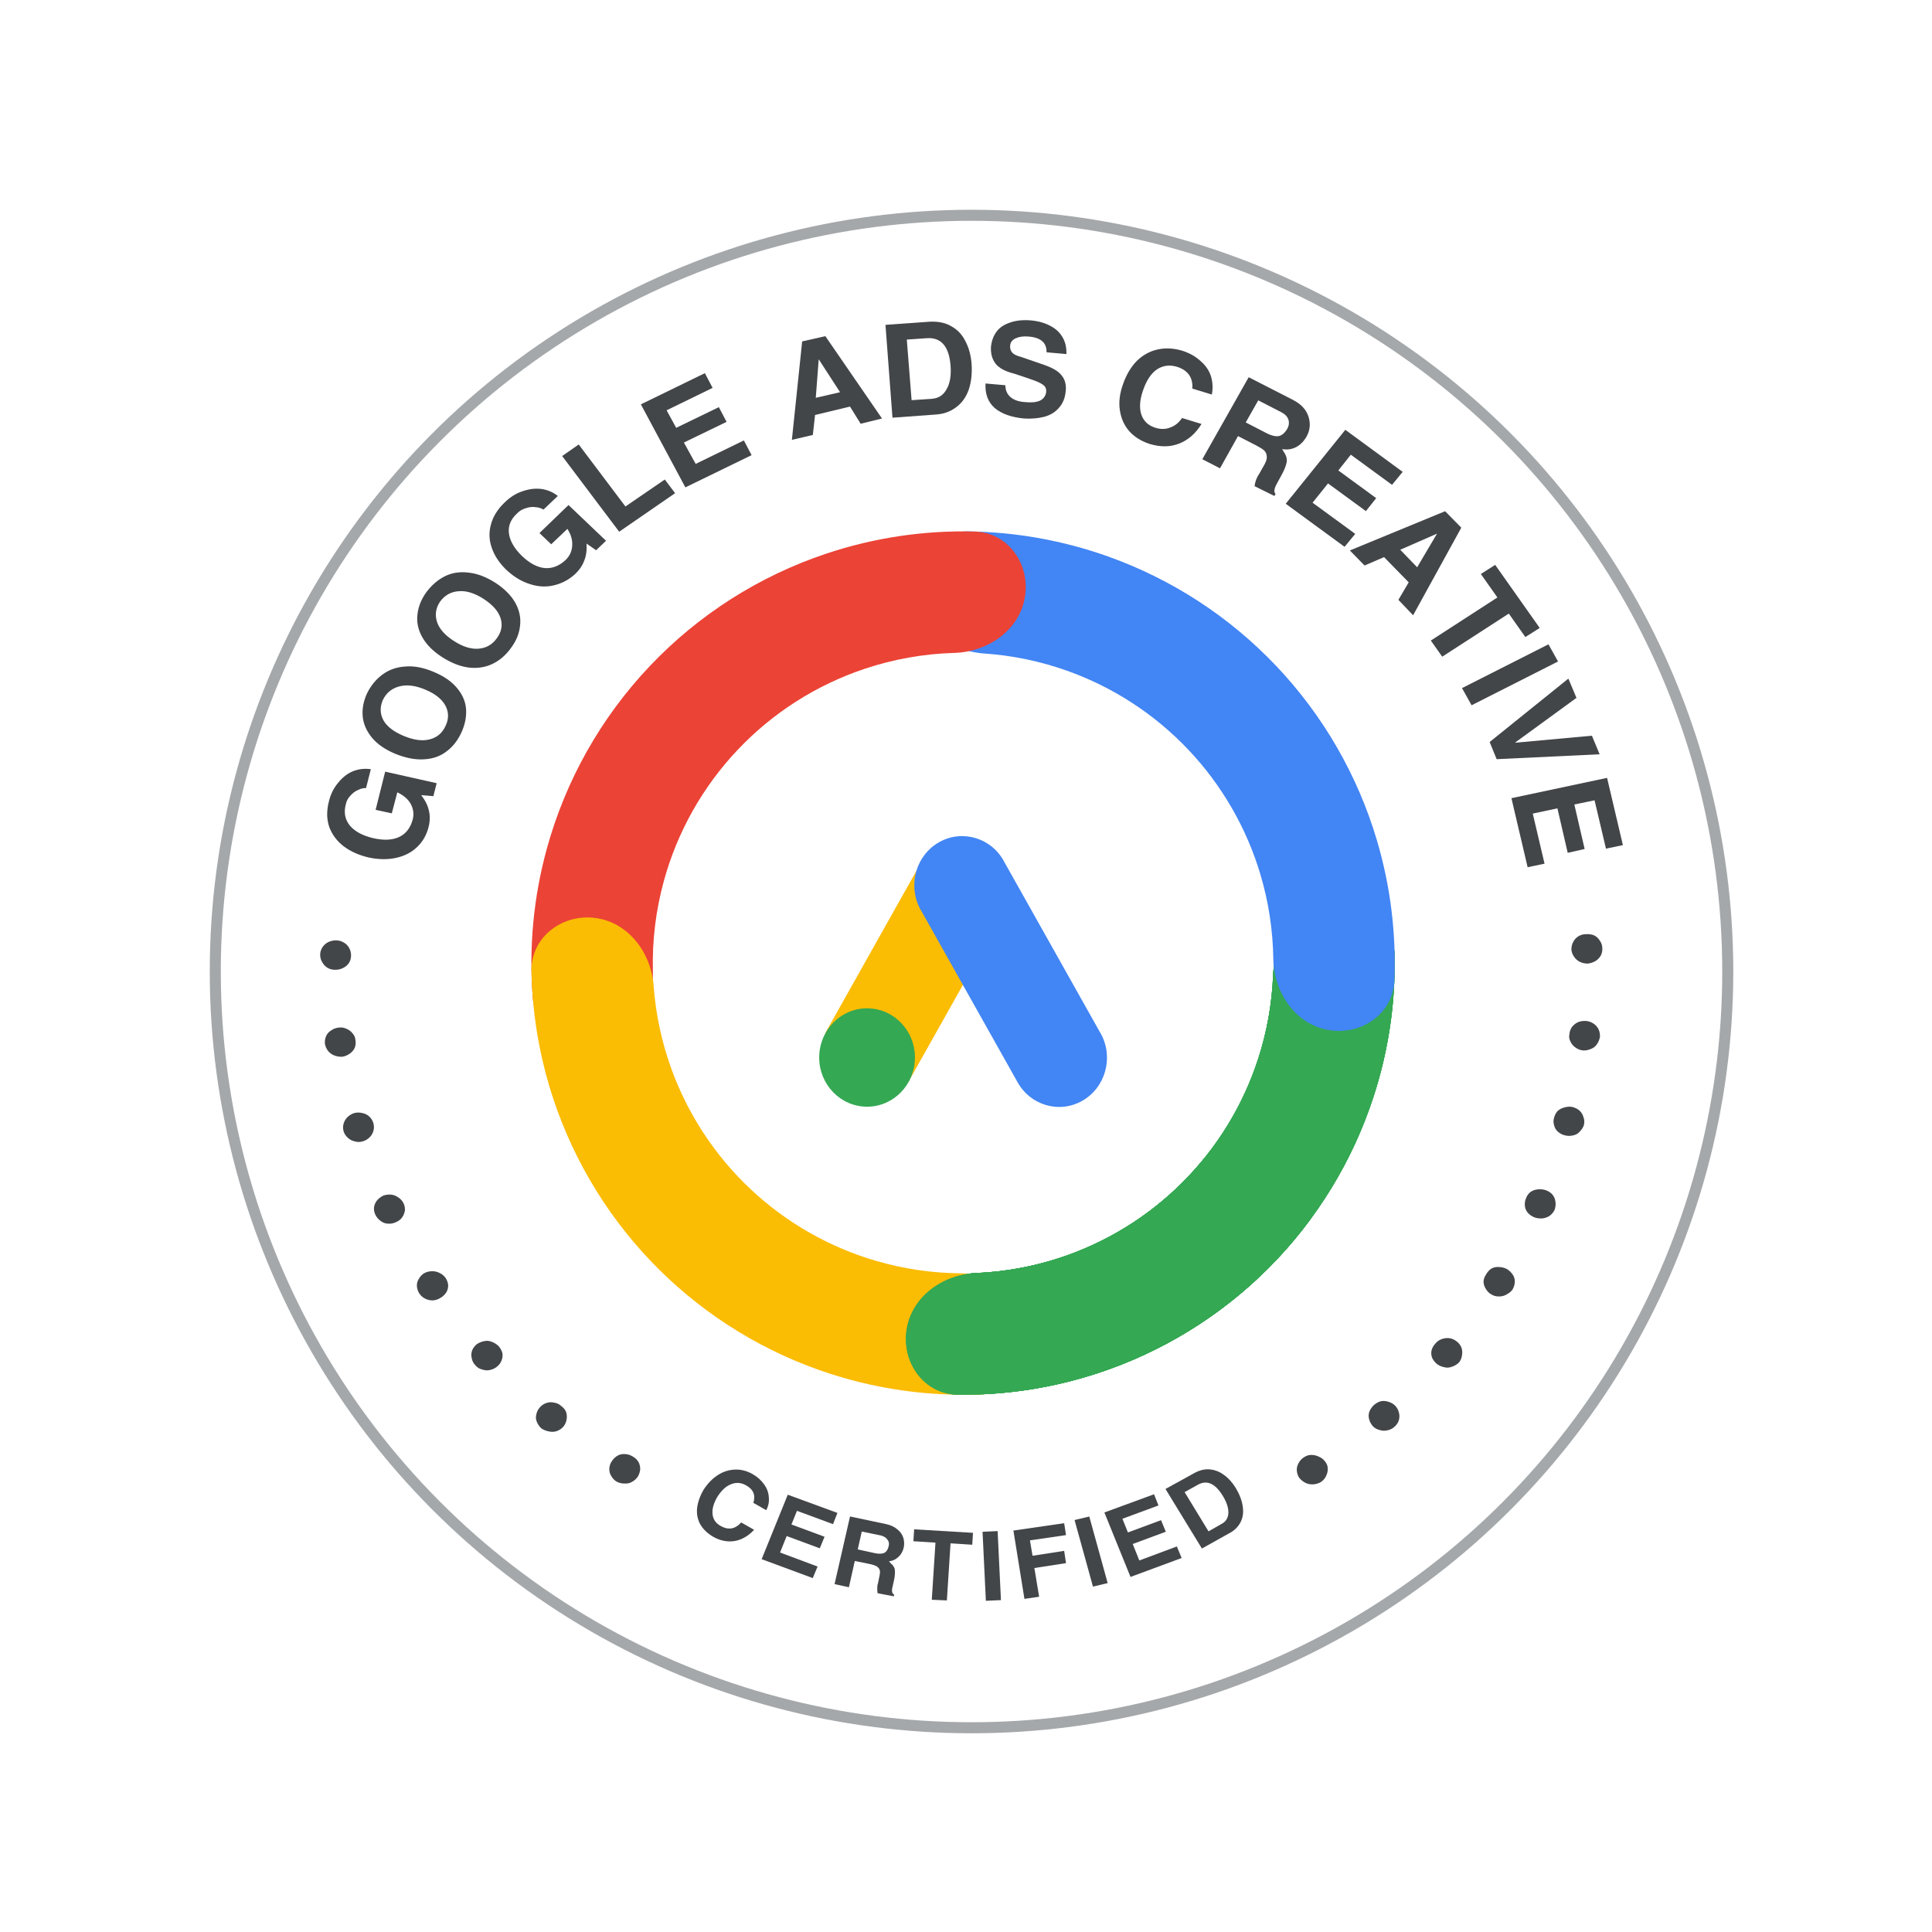 <svg xmlns="http://www.w3.org/2000/svg" width="175" height="175" viewBox="0 0 175 175" fill="none"><path d="M82.123 120.445C81.661 123.446 83.726 126.294 86.762 126.33C91.052 126.382 95.334 125.728 99.433 124.381C105.28 122.461 110.591 119.188 114.934 114.829C119.277 110.469 122.53 105.145 124.428 99.291C125.759 95.187 126.397 90.902 126.329 86.612C126.281 83.576 123.425 81.523 120.425 81.996V81.996C117.426 82.469 115.435 85.299 115.316 88.333C115.216 90.897 114.765 93.443 113.968 95.9C112.604 100.108 110.266 103.934 107.144 107.068C104.022 110.202 100.205 112.554 96.003 113.935C93.549 114.74 91.004 115.201 88.44 115.312C85.407 115.442 82.585 117.443 82.123 120.445V120.445Z" fill="#34A853"></path><path d="M82.123 120.445C81.661 123.446 83.726 126.294 86.762 126.33C91.052 126.382 95.334 125.728 99.433 124.381C105.28 122.461 110.591 119.188 114.934 114.829C119.277 110.469 122.53 105.145 124.428 99.291C125.759 95.187 126.397 90.902 126.329 86.612C126.281 83.576 123.425 81.523 120.425 81.996V81.996C117.426 82.469 115.435 85.299 115.316 88.333C115.216 90.897 114.765 93.443 113.968 95.9C112.604 100.108 110.266 103.934 107.144 107.068C104.022 110.202 100.205 112.554 96.003 113.935C93.549 114.74 91.004 115.201 88.44 115.312C85.407 115.442 82.585 117.443 82.123 120.445V120.445Z" fill="#34A853"></path><path d="M82.123 120.445C81.661 123.446 83.726 126.294 86.762 126.33C91.052 126.382 95.334 125.728 99.433 124.381C105.28 122.461 110.591 119.188 114.934 114.829C119.277 110.469 122.53 105.145 124.428 99.291C125.759 95.187 126.397 90.902 126.329 86.612C126.281 83.576 123.425 81.523 120.425 81.996V81.996C117.426 82.469 115.435 85.299 115.316 88.333C115.216 90.897 114.765 93.443 113.968 95.9C112.604 100.108 110.266 103.934 107.144 107.068C104.022 110.202 100.205 112.554 96.003 113.935C93.549 114.74 91.004 115.201 88.44 115.312C85.407 115.442 82.585 117.443 82.123 120.445V120.445Z" fill="#34A853"></path><path d="M82.123 120.445C81.661 123.446 83.726 126.294 86.762 126.33C91.052 126.382 95.334 125.728 99.433 124.381C105.28 122.461 110.591 119.188 114.934 114.829C119.277 110.469 122.53 105.145 124.428 99.291C125.759 95.187 126.397 90.902 126.329 86.612C126.281 83.576 123.425 81.523 120.425 81.996V81.996C117.426 82.469 115.435 85.299 115.316 88.333C115.216 90.897 114.765 93.443 113.968 95.9C112.604 100.108 110.266 103.934 107.144 107.068C104.022 110.202 100.205 112.554 96.003 113.935C93.549 114.74 91.004 115.201 88.44 115.312C85.407 115.442 82.585 117.443 82.123 120.445V120.445Z" fill="#34A853"></path><path d="M120.286 93.289C123.272 93.836 126.178 91.854 126.302 88.82C126.476 84.533 125.944 80.234 124.715 76.098C122.962 70.199 119.842 64.797 115.607 60.331C111.373 55.865 106.145 52.462 100.347 50.398C96.282 48.951 92.018 48.191 87.728 48.136C84.692 48.098 82.558 50.895 82.945 53.906V53.906C83.333 56.918 86.104 58.988 89.134 59.193C91.693 59.367 94.226 59.891 96.659 60.757C100.827 62.24 104.585 64.687 107.628 67.896C110.672 71.106 112.914 74.989 114.174 79.229C114.91 81.705 115.298 84.262 115.335 86.828C115.379 89.864 117.299 92.742 120.286 93.289V93.289Z" fill="#4285F4"></path><path d="M92.834 54.101C93.34 51.107 91.318 48.229 88.282 48.147C83.733 48.025 79.183 48.698 74.839 50.15C68.752 52.184 63.259 55.686 58.845 60.346C54.432 65.007 51.233 70.681 49.532 76.87C48.318 81.286 47.894 85.866 48.262 90.402C48.508 93.429 51.492 95.291 54.455 94.624V94.624C57.416 93.956 59.218 91.003 59.139 87.967C59.067 85.216 59.4 82.458 60.135 79.785C61.357 75.336 63.657 71.257 66.829 67.908C70.001 64.558 73.949 62.041 78.325 60.579C80.955 59.7 83.69 59.218 86.442 59.14C89.477 59.055 92.328 57.095 92.834 54.101V54.101Z" fill="#EB4336"></path><path d="M53.882 83.144C50.868 82.775 48.084 84.925 48.141 87.961C48.22 92.251 49.006 96.51 50.477 100.567C52.576 106.352 56.011 111.56 60.501 115.767C64.992 119.975 70.413 123.063 76.322 124.78C80.466 125.984 84.768 126.491 89.054 126.291C92.087 126.15 94.052 123.232 93.487 120.249V120.249C92.922 117.265 90.032 115.362 86.996 115.337C84.431 115.315 81.871 114.942 79.391 114.221C75.143 112.987 71.247 110.767 68.019 107.743C64.791 104.719 62.323 100.975 60.814 96.817C59.933 94.389 59.395 91.859 59.206 89.301C58.982 86.272 56.895 83.514 53.882 83.144V83.144Z" fill="#FBBC04"></path><path d="M82.123 120.445C81.661 123.446 83.726 126.294 86.762 126.331C92.908 126.405 99.013 125.029 104.568 122.281C110.124 119.533 114.923 115.516 118.594 110.586C120.407 108.151 119.396 104.782 116.731 103.327V103.327C114.065 101.873 110.762 102.901 108.818 105.233C106.323 108.224 103.22 110.68 99.694 112.425C96.166 114.169 92.332 115.144 88.44 115.312C85.407 115.442 82.585 117.443 82.123 120.445V120.445Z" fill="#34A853"></path><path d="M82.123 120.445C81.661 123.446 83.726 126.294 86.762 126.331C92.908 126.405 99.013 125.029 104.568 122.281C110.124 119.533 114.923 115.516 118.594 110.586C120.407 108.151 119.396 104.782 116.731 103.327V103.327C114.065 101.873 110.762 102.901 108.818 105.233C106.323 108.224 103.22 110.68 99.694 112.425C96.166 114.169 92.332 115.144 88.44 115.312C85.407 115.442 82.585 117.443 82.123 120.445V120.445Z" fill="#34A853"></path><circle cx="88" cy="88" r="68.5" stroke="#A4A8AA"></circle><g clip-path="url(#clip0_424_2150)"><path d="M74.742 93.594L83.409 78.167L90.92 82.623L82.254 98.05L74.742 93.594Z" fill="#FBBC04"></path><path d="M99.659 93.541L90.987 78.108C89.867 75.932 87.244 75.1 85.127 76.251C83.009 77.401 82.201 80.097 83.32 82.273C83.369 82.368 83.421 82.462 83.477 82.554L92.149 97.987C93.319 100.134 95.961 100.901 98.051 99.699C100.141 98.497 100.887 95.781 99.717 93.634C99.698 93.599 99.679 93.565 99.659 93.531V93.541Z" fill="#4285F4"></path><path d="M78.539 100.244C80.934 100.244 82.876 98.249 82.876 95.788C82.876 93.327 80.934 91.332 78.539 91.332C76.144 91.332 74.203 93.327 74.203 95.788C74.203 98.249 76.144 100.244 78.539 100.244Z" fill="#34A853"></path></g><path d="M33.59 69.673L33.156 71.387C32.94 71.371 32.707 71.418 32.457 71.545C32.19 71.656 31.957 71.823 31.757 72.053C31.541 72.267 31.39 72.529 31.324 72.847C31.124 73.592 31.249 74.235 31.69 74.782C32.14 75.314 32.848 75.695 33.823 75.925C34.781 76.139 35.572 76.099 36.188 75.798C36.788 75.504 37.188 74.973 37.388 74.211C37.505 73.751 37.446 73.291 37.221 72.847C36.98 72.402 36.572 72.045 35.989 71.768L35.489 73.672L34.023 73.354L34.889 69.895L39.554 70.942L39.254 72.117L38.154 72.021C38.529 72.513 38.762 72.989 38.854 73.449C38.962 73.894 38.954 74.386 38.821 74.909C38.637 75.631 38.296 76.234 37.788 76.718C37.28 77.21 36.647 77.535 35.889 77.702C35.114 77.876 34.281 77.86 33.39 77.67C32.507 77.464 31.749 77.123 31.124 76.654C30.508 76.171 30.074 75.591 29.825 74.909C29.583 74.211 29.575 73.442 29.791 72.593C29.95 71.942 30.224 71.379 30.624 70.911C31.007 70.427 31.449 70.078 31.957 69.864C32.473 69.657 33.015 69.594 33.59 69.673Z" fill="#424649"></path><path d="M41.785 66.368C41.452 67.091 40.994 67.662 40.419 68.082C39.861 68.51 39.186 68.741 38.386 68.78C37.587 68.828 36.721 68.653 35.788 68.272C34.88 67.892 34.18 67.408 33.688 66.813C33.205 66.226 32.922 65.591 32.855 64.909C32.789 64.211 32.922 63.505 33.255 62.783C33.614 62.069 34.088 61.497 34.688 61.069C35.271 60.648 35.946 60.419 36.721 60.371C37.504 60.307 38.345 60.466 39.253 60.847C40.186 61.228 40.894 61.719 41.385 62.307C41.893 62.902 42.168 63.544 42.218 64.242C42.26 64.941 42.118 65.654 41.785 66.368ZM38.52 62.465C37.612 62.084 36.821 61.989 36.154 62.18C35.488 62.354 35.005 62.751 34.688 63.386C34.405 64.02 34.413 64.639 34.721 65.226C35.038 65.797 35.646 66.273 36.554 66.654C37.47 67.035 38.253 67.146 38.919 66.972C39.586 66.805 40.061 66.4 40.352 65.766C40.66 65.131 40.66 64.52 40.352 63.925C40.036 63.338 39.436 62.846 38.52 62.465Z" fill="#424649"></path><path d="M46.308 58.661C45.842 59.32 45.284 59.804 44.642 60.121C43.993 60.438 43.276 60.557 42.477 60.47C41.677 60.367 40.869 60.05 40.044 59.518C39.228 58.995 38.629 58.392 38.245 57.709C37.87 57.035 37.729 56.361 37.812 55.678C37.879 54.98 38.145 54.306 38.612 53.647C39.103 52.997 39.67 52.505 40.311 52.188C40.961 51.87 41.677 51.767 42.477 51.87C43.26 51.958 44.051 52.267 44.876 52.791C45.692 53.322 46.292 53.925 46.675 54.599C47.05 55.282 47.191 55.964 47.108 56.662C47.041 57.36 46.775 58.027 46.308 58.661ZM43.809 54.25C42.993 53.727 42.235 53.489 41.544 53.552C40.861 53.6 40.303 53.901 39.878 54.472C39.478 55.044 39.378 55.662 39.578 56.313C39.778 56.948 40.294 57.535 41.111 58.058C41.935 58.59 42.693 58.82 43.376 58.756C44.059 58.693 44.609 58.376 45.009 57.804C45.425 57.233 45.542 56.63 45.342 55.996C45.142 55.361 44.626 54.782 43.809 54.25Z" fill="#424649"></path><path d="M50.529 44.921L49.23 46.158C49.03 46.032 48.78 45.96 48.497 45.936C48.214 45.897 47.922 45.928 47.631 46.032C47.322 46.119 47.056 46.278 46.831 46.508C46.256 47.039 46.015 47.642 46.098 48.316C46.19 48.999 46.581 49.673 47.264 50.347C47.981 51.03 48.672 51.395 49.363 51.458C50.046 51.506 50.679 51.252 51.262 50.696C51.612 50.339 51.804 49.919 51.829 49.427C51.87 48.943 51.729 48.435 51.396 47.904L49.93 49.3L48.864 48.285L51.496 45.746L54.894 48.983L53.995 49.84L53.128 49.237C53.17 49.808 53.103 50.316 52.928 50.76C52.77 51.204 52.495 51.617 52.095 51.998C51.537 52.505 50.904 52.846 50.196 53.013C49.505 53.188 48.78 53.156 48.031 52.918C47.281 52.688 46.565 52.267 45.898 51.648C45.257 51.038 44.815 50.379 44.565 49.681C44.299 48.967 44.266 48.245 44.465 47.523C44.649 46.809 45.057 46.143 45.698 45.524C46.19 45.04 46.723 44.699 47.297 44.508C47.881 44.302 48.447 44.223 48.997 44.286C49.547 44.35 50.063 44.564 50.529 44.921Z" fill="#424649"></path><path d="M60.217 43.434L61.15 44.672L56.085 48.163L50.921 41.308L52.42 40.261L56.652 45.878L60.217 43.434Z" fill="#424649"></path><path d="M60.382 37.165L61.248 38.752L65.113 36.879L65.813 38.212L61.948 40.084L63.014 42.02L67.379 39.894L68.079 41.227L62.081 44.146L58.05 36.626L63.847 33.801L64.547 35.134L60.382 37.165Z" fill="#424649"></path><path d="M77.958 38.383L76.992 36.828L73.827 37.589L73.627 39.398L71.728 39.842L72.66 30.925L74.76 30.449L79.891 37.907L77.958 38.383ZM76.092 35.526L74.16 32.544L73.893 36.034L76.092 35.526Z" fill="#424649"></path><path d="M88.003 32.917C88.069 33.829 87.978 34.63 87.736 35.328C87.486 36.011 87.103 36.534 86.57 36.915C86.053 37.296 85.445 37.51 84.737 37.55L80.839 37.835L80.206 29.426L84.204 29.14C84.979 29.101 85.637 29.235 86.17 29.553C86.72 29.854 87.145 30.299 87.436 30.886C87.744 31.457 87.936 32.139 88.003 32.917ZM86.103 33.139C85.97 31.385 85.254 30.552 83.971 30.632L82.138 30.759L82.572 36.249L84.404 36.122C85.004 36.082 85.445 35.796 85.737 35.265C86.045 34.741 86.17 34.027 86.103 33.139Z" fill="#424649"></path><path d="M93.166 30.483C92.699 30.444 92.308 30.499 91.999 30.642C91.683 30.793 91.516 31.015 91.5 31.309C91.475 31.547 91.533 31.745 91.666 31.912C91.8 32.086 92.066 32.221 92.466 32.324L94.498 33.022C95.315 33.3 95.873 33.625 96.164 34.006C96.472 34.387 96.597 34.863 96.531 35.434C96.481 36.029 96.281 36.529 95.931 36.925C95.598 37.322 95.148 37.6 94.598 37.751C94.04 37.893 93.432 37.949 92.766 37.909C91.608 37.798 90.717 37.481 90.1 36.957C89.501 36.434 89.217 35.688 89.267 34.736L91.067 34.895C91.067 35.323 91.208 35.672 91.5 35.942C91.808 36.219 92.241 36.378 92.799 36.418C93.399 36.481 93.865 36.441 94.198 36.291C94.532 36.124 94.715 35.862 94.765 35.498C94.782 35.244 94.715 35.053 94.565 34.926C94.407 34.783 94.132 34.633 93.732 34.482C93.349 34.339 92.733 34.125 91.866 33.847C91.042 33.641 90.475 33.332 90.167 32.927C89.85 32.507 89.717 31.975 89.767 31.34C89.834 30.833 90 30.404 90.267 30.039C90.55 29.659 90.967 29.389 91.5 29.214C92.033 29.024 92.666 28.96 93.399 29.024C94.082 29.087 94.673 29.262 95.165 29.532C95.648 29.785 96.014 30.134 96.264 30.579C96.506 31.007 96.614 31.499 96.597 32.07L94.798 31.912C94.815 31.047 94.273 30.571 93.166 30.483Z" fill="#424649"></path><path d="M106.635 33.231C105.969 33.025 105.353 33.096 104.803 33.453C104.27 33.818 103.845 34.453 103.537 35.358C103.245 36.182 103.187 36.904 103.37 37.515C103.57 38.134 104.003 38.547 104.67 38.753C105.153 38.896 105.603 38.888 106.002 38.721C106.419 38.578 106.777 38.293 107.069 37.864L108.834 38.404C108.301 39.269 107.618 39.864 106.802 40.181C106.002 40.498 105.111 40.506 104.137 40.213C103.354 39.959 102.737 39.562 102.271 39.039C101.821 38.515 101.546 37.888 101.438 37.166C101.321 36.428 101.421 35.627 101.738 34.755C102.046 33.89 102.471 33.192 103.004 32.66C103.553 32.136 104.187 31.795 104.903 31.645C105.611 31.502 106.344 31.541 107.102 31.772C107.768 31.986 108.318 32.303 108.768 32.724C109.234 33.128 109.542 33.596 109.701 34.12C109.851 34.651 109.876 35.191 109.767 35.738L108.002 35.199C108.068 34.207 107.61 33.549 106.635 33.231Z" fill="#424649"></path><path d="M118.336 39.564C118.087 39.992 117.77 40.31 117.37 40.516C116.97 40.706 116.554 40.762 116.137 40.675L116.304 40.96C116.521 41.278 116.604 41.595 116.537 41.912C116.471 42.23 116.321 42.587 116.104 42.991L115.704 43.721C115.413 44.229 115.354 44.562 115.538 44.737L115.438 44.927L113.638 44.038C113.655 43.864 113.705 43.674 113.772 43.467C113.855 43.253 113.955 43.063 114.072 42.896L114.538 42.071C114.713 41.754 114.78 41.484 114.738 41.278C114.713 41.071 114.621 40.897 114.471 40.77C114.313 40.643 114.088 40.508 113.805 40.357L112.139 39.501L110.507 42.42L108.907 41.595L113.105 34.169L117.137 36.232C117.62 36.486 117.987 36.795 118.236 37.152C118.478 37.517 118.611 37.914 118.636 38.358C118.653 38.787 118.553 39.183 118.336 39.564ZM116.604 38.834C116.754 38.564 116.787 38.287 116.704 38.009C116.612 37.739 116.404 37.517 116.071 37.343L113.972 36.264L112.839 38.263L114.805 39.279C115.204 39.469 115.546 39.548 115.838 39.501C116.121 39.437 116.379 39.215 116.604 38.834Z" fill="#424649"></path><path d="M122.357 41.187L121.225 42.614L124.656 45.121L123.723 46.296L120.292 43.789L118.892 45.534L122.757 48.358L121.791 49.532L116.46 45.629L121.858 38.933L127.055 42.741L126.089 43.916L122.357 41.187Z" fill="#424649"></path><path d="M126.667 54.334L127.6 52.748L125.367 50.463L123.601 51.224L122.269 49.86L130.898 46.306L132.364 47.797L127.999 55.731L126.667 54.334ZM128.366 51.383L130.165 48.337L126.833 49.797L128.366 51.383Z" fill="#424649"></path><path d="M136.667 55.578L130.636 59.481L129.604 58.022L135.634 54.118L134.135 51.992L135.434 51.167L139.466 56.879L138.166 57.704L136.667 55.578Z" fill="#424649"></path><path d="M132.43 62.328L140.26 58.362L141.126 59.917L133.296 63.883L132.43 62.328Z" fill="#424649"></path><path d="M137.264 67.275L144.194 66.64L144.894 68.322L135.565 68.766L134.932 67.211L142.062 61.468L142.795 63.213L137.264 67.243V67.275Z" fill="#424649"></path><path d="M144.435 72.49L142.603 72.871L143.536 76.901L142.003 77.25L141.07 73.219L138.838 73.695L139.904 78.233L138.371 78.551L136.905 72.299L145.568 70.459L147.001 76.552L145.468 76.869L144.435 72.49Z" fill="#424649"></path><path d="M67.574 134.54C67.124 134.286 66.674 134.254 66.208 134.445C65.758 134.619 65.35 135 64.975 135.587C64.642 136.158 64.492 136.682 64.542 137.142C64.583 137.602 64.825 137.967 65.275 138.221C65.608 138.412 65.924 138.483 66.241 138.443C66.549 138.396 66.849 138.221 67.141 137.904L68.307 138.57C67.774 139.141 67.182 139.475 66.541 139.586C65.891 139.689 65.25 139.562 64.608 139.205C64.092 138.903 63.709 138.538 63.442 138.094C63.192 137.65 63.092 137.158 63.142 136.603C63.209 136.055 63.409 135.492 63.742 134.921C64.117 134.35 64.542 133.921 65.008 133.62C65.491 133.302 66.016 133.136 66.574 133.112C67.124 133.096 67.657 133.231 68.174 133.525C68.615 133.778 68.957 134.088 69.206 134.445C69.473 134.81 69.615 135.199 69.639 135.619C69.681 136.024 69.606 136.412 69.406 136.793L68.24 136.127C68.457 135.429 68.24 134.905 67.574 134.54Z" fill="#424649"></path><path d="M72.189 136.85L71.689 138.088L74.688 139.198L74.255 140.245L71.256 139.135L70.656 140.626L74.055 141.896L73.621 142.943L68.99 141.229L71.356 135.39L75.854 137.04L75.454 138.056L72.189 136.85Z" fill="#424649"></path><path d="M81.859 140.186C81.767 140.551 81.6 140.837 81.359 141.043C81.134 141.257 80.859 141.384 80.526 141.424L80.692 141.614C80.909 141.789 81.034 141.987 81.059 142.217C81.076 142.455 81.059 142.741 80.992 143.074L80.859 143.677C80.743 144.098 80.792 144.351 80.992 144.439L80.959 144.597L79.493 144.312C79.468 144.185 79.46 144.034 79.46 143.868C79.46 143.693 79.476 143.55 79.526 143.423L79.66 142.757C79.726 142.487 79.726 142.281 79.66 142.154C79.593 142.011 79.476 141.9 79.326 141.837C79.193 141.773 79.027 141.725 78.827 141.678L77.427 141.392L76.894 143.772L75.595 143.487L76.994 137.362L80.293 138.06C80.692 138.148 81.026 138.306 81.292 138.536C81.559 138.75 81.734 139.004 81.825 139.298C81.909 139.599 81.925 139.893 81.859 140.186ZM80.493 140.059C80.559 139.806 80.509 139.599 80.359 139.425C80.226 139.258 80.026 139.139 79.76 139.076L78.06 138.727L77.694 140.345L79.293 140.694C79.626 140.758 79.893 140.75 80.093 140.662C80.293 140.559 80.426 140.361 80.493 140.059Z" fill="#424649"></path><path d="M86.1 139.795L85.767 144.967L84.401 144.904L84.734 139.731L82.735 139.604L82.802 138.525L88.133 138.843L88.066 139.921L86.1 139.795Z" fill="#424649"></path><path d="M89.299 145L88.999 138.748L90.365 138.685L90.665 144.937L89.299 145Z" fill="#424649"></path><path d="M93.293 139.525L93.526 140.921L96.392 140.477L96.558 141.588L93.693 142.032L94.126 144.634L92.793 144.825L91.794 138.637L96.392 137.97L96.558 139.049L93.293 139.525Z" fill="#424649"></path><path d="M99 143.713L97.334 137.684L98.667 137.366L100.333 143.396L99 143.713Z" fill="#424649"></path><path d="M101.668 137.57L102.168 138.808L105.166 137.697L105.599 138.744L102.601 139.855L103.2 141.346L106.599 140.077L107.032 141.124L102.401 142.838L100.035 136.999L104.533 135.349L104.933 136.364L101.668 137.57Z" fill="#424649"></path><path d="M111.933 134.776C112.283 135.371 112.5 135.934 112.566 136.457C112.65 136.989 112.583 137.465 112.366 137.885C112.141 138.314 111.808 138.639 111.367 138.869L108.868 140.265L105.569 134.871L108.102 133.474C108.61 133.181 109.101 133.054 109.568 133.094C110.051 133.141 110.484 133.308 110.867 133.601C111.267 133.879 111.617 134.268 111.933 134.776ZM110.767 135.505C110.076 134.363 109.318 134.03 108.501 134.49L107.302 135.156L109.468 138.71L110.634 138.044C111.034 137.838 111.242 137.505 111.267 137.06C111.283 136.6 111.117 136.077 110.767 135.505Z" fill="#424649"></path><path d="M142.337 86.013C142.337 85.759 142.387 85.521 142.504 85.314C142.612 85.1 142.77 84.934 142.97 84.807C143.187 84.68 143.42 84.616 143.67 84.616C143.911 84.6 144.144 84.632 144.369 84.712C144.586 84.815 144.769 84.973 144.902 85.188C145.052 85.394 145.136 85.632 145.136 85.886C145.152 86.116 145.111 86.338 145.002 86.552C144.886 86.758 144.719 86.933 144.503 87.06C144.278 87.187 144.044 87.258 143.803 87.282C143.553 87.282 143.32 87.226 143.103 87.123C142.878 87.012 142.703 86.854 142.57 86.647C142.437 86.457 142.354 86.243 142.337 86.013Z" fill="#424649"></path><path d="M142.156 93.688C142.173 93.434 142.256 93.212 142.39 93.022C142.539 92.832 142.731 92.681 142.956 92.578C143.197 92.49 143.439 92.459 143.689 92.482C143.906 92.498 144.122 92.578 144.322 92.705C144.522 92.832 144.672 92.998 144.788 93.212C144.897 93.442 144.938 93.688 144.922 93.942C144.872 94.172 144.788 94.386 144.655 94.577C144.522 94.783 144.33 94.934 144.089 95.021C143.839 95.124 143.606 95.164 143.389 95.148C143.139 95.124 142.923 95.037 142.723 94.894C142.523 94.767 142.365 94.585 142.256 94.355C142.14 94.141 142.106 93.918 142.156 93.688Z" fill="#424649"></path><path d="M140.766 101.255C140.832 101.001 140.941 100.787 141.099 100.621C141.274 100.47 141.482 100.367 141.732 100.303C141.974 100.24 142.207 100.224 142.432 100.271C142.673 100.335 142.882 100.438 143.065 100.589C143.24 100.755 143.365 100.954 143.431 101.192C143.515 101.422 143.531 101.668 143.465 101.922C143.398 102.128 143.273 102.318 143.098 102.493C142.94 102.683 142.74 102.794 142.498 102.842C142.248 102.905 142.007 102.905 141.765 102.842C141.54 102.794 141.332 102.691 141.132 102.525C140.949 102.374 140.832 102.175 140.766 101.922C140.699 101.684 140.699 101.461 140.766 101.255Z" fill="#424649"></path><path d="M138.223 108.555C138.307 108.301 138.456 108.095 138.656 107.952C138.856 107.825 139.073 107.746 139.323 107.73C139.589 107.706 139.831 107.738 140.056 107.825C140.272 107.904 140.464 108.031 140.622 108.206C140.772 108.396 140.864 108.602 140.889 108.841C140.93 109.071 140.905 109.317 140.822 109.57C140.73 109.777 140.589 109.959 140.389 110.11C140.189 110.253 139.956 110.34 139.689 110.364C139.439 110.38 139.206 110.348 138.99 110.269C138.765 110.181 138.565 110.046 138.39 109.856C138.232 109.666 138.14 109.451 138.123 109.221C138.098 108.983 138.132 108.761 138.223 108.555Z" fill="#424649"></path><path d="M134.611 115.435C134.744 115.197 134.911 115.022 135.111 114.895C135.328 114.784 135.561 114.745 135.811 114.768C136.077 114.784 136.31 114.848 136.51 114.959C136.71 115.086 136.877 115.244 137.01 115.435C137.143 115.625 137.21 115.832 137.21 116.07C137.21 116.323 137.143 116.561 137.01 116.799C136.877 116.99 136.694 117.133 136.477 117.244C136.277 117.371 136.044 117.434 135.777 117.434C135.511 117.434 135.278 117.371 135.078 117.244C134.878 117.133 134.711 116.966 134.578 116.736C134.445 116.522 134.378 116.3 134.378 116.07C134.395 115.832 134.478 115.625 134.611 115.435Z" fill="#424649"></path><path d="M129.999 121.718C130.149 121.528 130.341 121.385 130.566 121.305C130.782 121.218 131.016 121.186 131.265 121.21C131.532 121.25 131.749 121.345 131.932 121.496C132.132 121.639 132.273 121.821 132.365 122.035C132.448 122.242 132.473 122.48 132.432 122.733C132.407 122.987 132.315 123.209 132.165 123.4C132.007 123.566 131.807 123.693 131.565 123.781C131.315 123.884 131.074 123.908 130.832 123.844C130.582 123.797 130.366 123.701 130.166 123.559C129.983 123.408 129.841 123.225 129.733 123.019C129.641 122.805 129.624 122.575 129.666 122.321C129.733 122.083 129.841 121.885 129.999 121.718Z" fill="#424649"></path><path d="M124.444 127.272C124.644 127.097 124.852 126.986 125.077 126.923C125.319 126.875 125.56 126.899 125.81 126.986C126.052 127.065 126.252 127.192 126.41 127.367C126.56 127.534 126.66 127.724 126.71 127.938C126.776 128.168 126.776 128.398 126.71 128.636C126.643 128.866 126.51 129.065 126.31 129.239C126.127 129.406 125.918 129.509 125.677 129.557C125.427 129.62 125.185 129.604 124.944 129.525C124.694 129.461 124.494 129.342 124.344 129.176C124.194 129.001 124.077 128.795 124.011 128.541C123.944 128.303 123.961 128.073 124.044 127.843C124.136 127.629 124.269 127.438 124.444 127.272Z" fill="#424649"></path><path d="M118.098 132.008C118.323 131.858 118.54 131.786 118.764 131.786C119.006 131.786 119.239 131.834 119.464 131.945C119.706 132.048 119.897 132.199 120.031 132.389C120.18 132.579 120.264 132.778 120.264 132.992C120.28 133.222 120.239 133.444 120.131 133.658C120.039 133.888 119.881 134.079 119.664 134.23C119.464 134.357 119.231 134.428 118.964 134.452C118.714 134.468 118.481 134.428 118.265 134.325C118.048 134.214 117.857 134.071 117.698 133.881C117.565 133.69 117.49 133.468 117.465 133.214C117.448 132.976 117.498 132.746 117.632 132.516C117.748 132.302 117.898 132.135 118.098 132.008Z" fill="#424649"></path><path d="M57.324 131.936C57.549 132.062 57.715 132.221 57.824 132.412C57.94 132.618 57.99 132.84 57.99 133.078C57.974 133.332 57.89 133.562 57.757 133.776C57.624 133.966 57.457 134.109 57.257 134.22C57.057 134.347 56.824 134.395 56.558 134.379C56.291 134.379 56.05 134.316 55.825 134.189C55.625 134.062 55.475 133.887 55.358 133.681C55.225 133.467 55.175 133.237 55.192 132.983C55.217 132.745 55.291 132.538 55.425 132.348C55.558 132.134 55.741 131.967 55.958 131.84C56.158 131.729 56.391 131.69 56.658 131.713C56.907 131.729 57.124 131.809 57.324 131.936Z" fill="#424649"></path><path d="M50.85 127.371C51.05 127.514 51.2 127.696 51.283 127.911C51.349 128.141 51.366 128.371 51.316 128.609C51.275 128.839 51.175 129.053 51.016 129.244C50.866 129.41 50.675 129.537 50.45 129.624C50.208 129.704 49.967 129.72 49.717 129.656C49.45 129.608 49.217 129.513 49.017 129.37C48.842 129.196 48.709 128.998 48.617 128.768C48.534 128.553 48.517 128.331 48.584 128.101C48.634 127.863 48.734 127.665 48.884 127.498C49.042 127.308 49.242 127.165 49.484 127.086C49.709 127.006 49.95 126.99 50.217 127.054C50.467 127.094 50.675 127.197 50.85 127.371Z" fill="#424649"></path><path d="M45.166 121.93C45.324 122.121 45.432 122.319 45.499 122.533C45.549 122.763 45.524 122.993 45.432 123.231C45.349 123.461 45.199 123.652 44.999 123.802C44.824 123.945 44.624 124.04 44.399 124.088C44.183 124.152 43.95 124.136 43.7 124.056C43.433 123.993 43.225 123.866 43.067 123.676C42.892 123.501 42.783 123.295 42.733 123.041C42.667 122.787 42.684 122.541 42.767 122.311C42.858 122.097 42.992 121.922 43.167 121.772C43.367 121.629 43.592 121.534 43.833 121.486C44.083 121.422 44.325 121.446 44.566 121.549C44.791 121.637 44.991 121.764 45.166 121.93Z" fill="#424649"></path><path d="M40.363 115.754C40.496 115.968 40.579 116.182 40.596 116.42C40.596 116.65 40.546 116.865 40.429 117.055C40.296 117.261 40.121 117.436 39.896 117.563C39.696 117.69 39.488 117.761 39.263 117.785C39.022 117.801 38.788 117.761 38.563 117.658C38.322 117.547 38.13 117.388 37.997 117.182C37.864 116.991 37.789 116.769 37.764 116.515C37.747 116.277 37.797 116.063 37.93 115.849C38.047 115.643 38.197 115.468 38.397 115.341C38.622 115.214 38.855 115.151 39.097 115.151C39.346 115.135 39.588 115.183 39.83 115.31C40.054 115.421 40.229 115.563 40.363 115.754Z" fill="#424649"></path><path d="M36.541 108.968C36.658 109.206 36.699 109.436 36.674 109.666C36.633 109.896 36.541 110.11 36.408 110.3C36.258 110.491 36.066 110.626 35.841 110.713C35.625 110.816 35.4 110.856 35.175 110.84C34.934 110.84 34.709 110.76 34.509 110.618C34.292 110.467 34.126 110.277 34.009 110.046C33.901 109.832 33.859 109.618 33.876 109.38C33.901 109.15 33.992 108.936 34.142 108.745C34.3 108.555 34.492 108.412 34.709 108.301C34.934 108.222 35.167 108.19 35.408 108.206C35.658 108.23 35.875 108.317 36.075 108.46C36.275 108.587 36.433 108.761 36.541 108.968Z" fill="#424649"></path><path d="M33.822 101.742C33.889 101.98 33.889 102.21 33.822 102.44C33.755 102.678 33.639 102.868 33.456 103.043C33.281 103.209 33.072 103.328 32.822 103.392C32.606 103.455 32.381 103.455 32.156 103.392C31.915 103.344 31.706 103.241 31.523 103.075C31.323 102.9 31.19 102.702 31.123 102.472C31.057 102.242 31.057 102.011 31.123 101.773C31.19 101.543 31.315 101.345 31.49 101.171C31.673 101.004 31.873 100.885 32.09 100.821C32.339 100.758 32.581 100.758 32.822 100.821C33.072 100.869 33.281 100.972 33.456 101.139C33.639 101.313 33.755 101.512 33.822 101.742Z" fill="#424649"></path><path d="M32.193 94.193C32.243 94.447 32.218 94.693 32.127 94.923C32.019 95.138 31.877 95.304 31.694 95.431C31.494 95.574 31.277 95.669 31.027 95.717C30.786 95.733 30.552 95.701 30.328 95.621C30.086 95.534 29.886 95.399 29.728 95.209C29.578 95.019 29.478 94.796 29.428 94.543C29.411 94.312 29.445 94.09 29.528 93.876C29.62 93.646 29.778 93.463 29.994 93.337C30.194 93.194 30.419 93.106 30.661 93.083C30.911 93.043 31.144 93.075 31.36 93.178C31.585 93.265 31.777 93.4 31.927 93.591C32.085 93.765 32.177 93.963 32.193 94.193Z" fill="#424649"></path><path d="M31.799 86.542C31.799 86.796 31.732 87.034 31.599 87.24C31.466 87.43 31.291 87.581 31.066 87.684C30.849 87.795 30.616 87.843 30.366 87.843C30.125 87.843 29.9 87.795 29.7 87.684C29.483 87.557 29.317 87.391 29.2 87.176C29.067 86.97 29 86.732 29 86.478C29 86.248 29.067 86.026 29.2 85.812C29.333 85.606 29.516 85.447 29.733 85.336C29.958 85.233 30.191 85.177 30.433 85.177C30.683 85.177 30.916 85.241 31.132 85.368C31.357 85.495 31.524 85.669 31.632 85.875C31.749 86.09 31.799 86.312 31.799 86.542Z" fill="#424649"></path><defs><clipPath id="clip0_424_2150"><rect width="26.067" height="24.533" fill="white" transform="translate(74.201 75.733)"></rect></clipPath></defs></svg>
